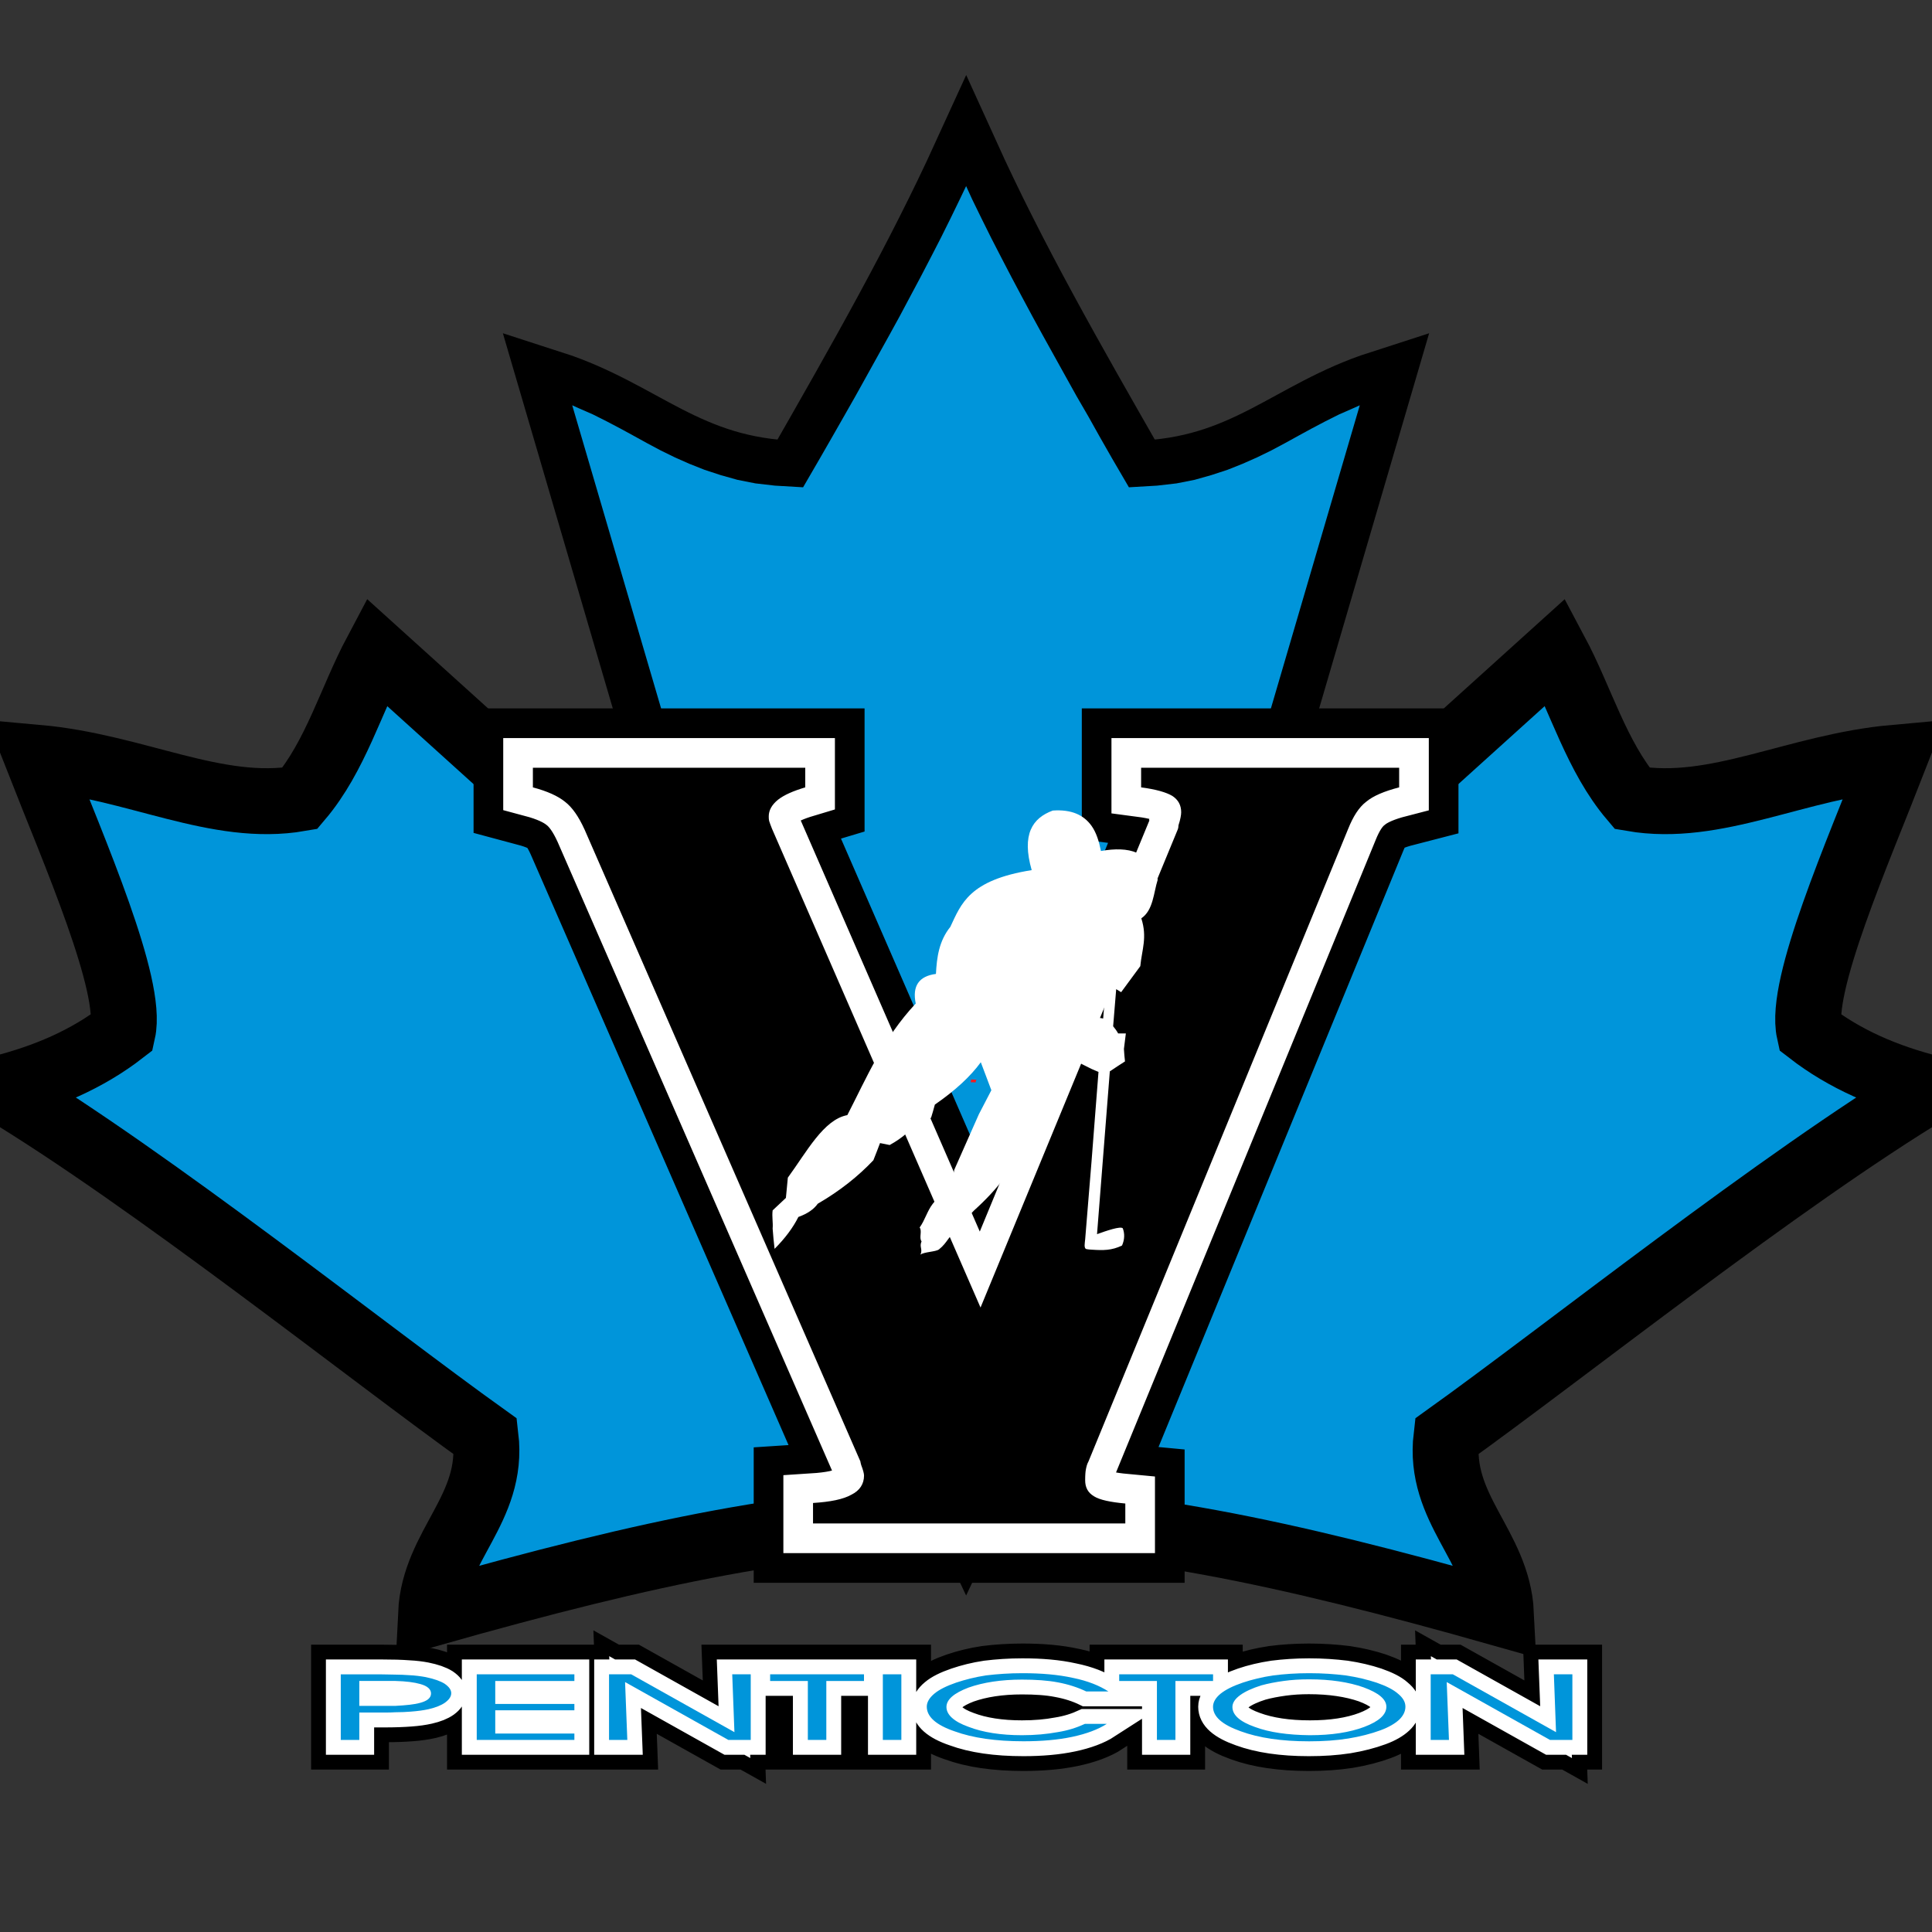 <?xml version="1.0" encoding="UTF-8"?>
<svg xmlns="http://www.w3.org/2000/svg" width="50" height="50" viewBox="0 0 50 50" fill="none">
  <rect x="0" y="0" width="50" height="50" fill="#333333" stroke="none"/>
  <g clip-path="url(#clip0)">
    <path fill-rule="evenodd" clip-rule="evenodd" d="M25.003 39.291C20.841 39.311 16.872 40.136 11.155 41.755C11.24 39.993 12.789 39.054 12.566 37.178C9.52 34.999 3.926 30.535 0 28.172C1.189 27.87 2.25 27.419 3.174 26.704C3.44 25.507 1.941 22.089 0.967 19.61C3.526 19.84 5.603 21.036 7.759 20.663C8.683 19.574 9.084 18.113 9.743 16.873L16.183 22.691C16.435 22.927 16.901 23.114 17.31 22.97L25.003 39.291Z" fill="#0095DA"></path>
    <path d="M25.003 39.291C20.841 39.311 16.872 40.136 11.155 41.755C11.24 39.993 12.789 39.054 12.566 37.178C9.52 34.999 3.926 30.535 0 28.172C1.189 27.87 2.25 27.419 3.174 26.704C3.44 25.507 1.941 22.089 0.967 19.61C3.526 19.84 5.603 21.036 7.759 20.663C8.683 19.574 9.084 18.113 9.743 16.873L16.183 22.691C16.435 22.927 16.901 23.114 17.31 22.97L25.003 39.291Z" stroke="black" stroke-width="1.706"></path>
    <path fill-rule="evenodd" clip-rule="evenodd" d="M25.003 39.291L17.31 22.97C17.552 22.878 17.775 22.67 17.903 22.276L14.286 9.931C16.62 10.684 17.775 12.181 20.598 12.26C22.317 9.258 23.77 6.7 25.003 4C26.229 6.7 27.689 9.258 29.409 12.26C32.232 12.181 33.378 10.684 35.714 9.931L32.095 22.276C32.232 22.67 32.447 22.878 32.692 22.97L25.003 39.291Z" fill="black"></path>
    <path d="M25.003 39.291L17.31 22.97C17.552 22.878 17.775 22.67 17.903 22.276L14.286 9.931C16.62 10.684 17.775 12.181 20.598 12.26C22.317 9.258 23.77 6.7 25.003 4C26.229 6.7 27.689 9.258 29.409 12.26C32.232 12.181 33.378 10.684 35.714 9.931L32.095 22.276C32.232 22.67 32.447 22.878 32.692 22.97L25.003 39.291Z" stroke="black" stroke-width="1.706"></path>
    <path fill-rule="evenodd" clip-rule="evenodd" d="M16.399 11.278L16.751 11.472L17.102 11.659L17.466 11.837L17.838 12.002L18.234 12.159L18.648 12.295L19.085 12.418L19.551 12.51L20.054 12.568L20.784 12.611L21.213 11.872L21.529 11.322L21.836 10.784L22.138 10.253L22.432 9.724L22.719 9.207L23.005 8.692L23.284 8.184L23.556 7.673L23.822 7.174L24.087 6.665L24.345 6.164L24.595 5.661L24.839 5.159L25.003 4.816L25.16 5.159L25.405 5.661L25.655 6.164L25.913 6.665L26.178 7.174L26.443 7.673L26.717 8.184L26.995 8.692L27.281 9.207L27.568 9.724L27.862 10.253L28.17 10.784L28.471 11.322L28.785 11.872L29.216 12.611L29.946 12.568L30.449 12.51L30.915 12.418L31.351 12.295L31.766 12.159L32.16 12.002L32.533 11.837L32.898 11.659L33.249 11.472L33.601 11.278L33.944 11.091L34.295 10.906L34.654 10.726L35.026 10.563L35.191 10.489L31.731 22.29L31.831 22.556L31.91 22.705L31.996 22.848L32.097 22.97L32.203 23.079L32.246 23.107L25.003 38.482L17.753 23.107L17.797 23.079L17.903 22.97L18.004 22.848L18.09 22.712L18.169 22.556L18.269 22.29L14.809 10.489L14.973 10.563L15.346 10.726L15.704 10.906L16.056 11.091L16.399 11.278Z" fill="#0095DA"></path>
    <path fill-rule="evenodd" clip-rule="evenodd" d="M25.003 39.291C29.158 39.311 33.128 40.136 38.845 41.755C38.758 39.993 37.212 39.054 37.434 37.178C40.478 34.999 46.081 30.535 50 28.172C48.81 27.87 47.75 27.419 46.826 26.704C46.561 25.507 48.066 22.089 49.033 19.61C46.475 19.84 44.404 21.036 42.241 20.663C41.317 19.574 40.916 18.113 40.255 16.873L33.815 22.691C33.572 22.927 33.099 23.114 32.692 22.97L25.003 39.291Z" fill="#0095DA"></path>
    <path d="M25.003 39.291C29.158 39.311 33.128 40.136 38.845 41.755C38.758 39.993 37.212 39.054 37.434 37.178C40.478 34.999 46.081 30.535 50 28.172C48.81 27.87 47.75 27.419 46.826 26.704C46.561 25.507 48.066 22.089 49.033 19.61C46.475 19.84 44.404 21.036 42.241 20.663C41.317 19.574 40.916 18.113 40.255 16.873L33.815 22.691C33.572 22.927 33.099 23.114 32.692 22.97L25.003 39.291Z" stroke="black" stroke-width="1.706"></path>
    <path fill-rule="evenodd" clip-rule="evenodd" d="M28.17 37.822C28.134 37.887 28.12 37.944 28.105 38.016C28.091 38.079 28.084 38.18 28.084 38.309C28.084 38.496 28.156 38.631 28.314 38.725C28.463 38.818 28.737 38.875 29.123 38.911V39.427H21.041V38.897C21.493 38.868 21.823 38.803 22.037 38.681C22.252 38.575 22.361 38.402 22.361 38.187C22.361 38.137 22.337 38.043 22.288 37.916C22.274 37.866 22.267 37.837 22.267 37.822L15.131 21.474C14.974 21.128 14.808 20.893 14.623 20.75C14.436 20.599 14.165 20.477 13.791 20.377V19.869H20.84V20.377C20.533 20.469 20.296 20.57 20.132 20.699C19.974 20.829 19.895 20.971 19.895 21.128C19.895 21.165 19.895 21.208 19.909 21.258C19.924 21.301 19.945 21.364 19.981 21.452L25.376 33.839L30.477 21.474C30.492 21.438 30.499 21.402 30.499 21.359C30.549 21.208 30.569 21.086 30.569 21.021C30.569 20.836 30.492 20.699 30.341 20.599C30.183 20.505 29.919 20.428 29.532 20.377V19.869H36.21V20.377C35.822 20.477 35.536 20.599 35.356 20.75C35.169 20.893 35.02 21.128 34.89 21.452L28.17 37.822Z" fill="black"></path>
    <path d="M28.17 37.822C28.134 37.887 28.12 37.944 28.105 38.016C28.091 38.079 28.084 38.18 28.084 38.309C28.084 38.496 28.156 38.631 28.314 38.725C28.463 38.818 28.737 38.875 29.123 38.911V39.427H21.041V38.897C21.493 38.868 21.823 38.803 22.037 38.681C22.252 38.575 22.361 38.402 22.361 38.187C22.361 38.137 22.337 38.043 22.288 37.916C22.274 37.866 22.267 37.837 22.267 37.822L15.131 21.474C14.974 21.128 14.808 20.893 14.623 20.75C14.436 20.599 14.165 20.477 13.791 20.377V19.869H20.84V20.377C20.533 20.469 20.296 20.57 20.132 20.699C19.974 20.829 19.895 20.971 19.895 21.128C19.895 21.165 19.895 21.208 19.909 21.258C19.924 21.301 19.945 21.364 19.981 21.452L25.376 33.839L30.477 21.474C30.492 21.438 30.499 21.402 30.499 21.359C30.549 21.208 30.569 21.086 30.569 21.021C30.569 20.836 30.492 20.699 30.341 20.599C30.183 20.505 29.919 20.428 29.532 20.377V19.869H36.21V20.377C35.822 20.477 35.536 20.599 35.356 20.75C35.169 20.893 35.02 21.128 34.89 21.452L28.17 37.822Z" stroke="black" stroke-width="3.07"></path>
    <path fill-rule="evenodd" clip-rule="evenodd" d="M28.17 37.822C28.134 37.887 28.12 37.944 28.105 38.016C28.091 38.079 28.084 38.18 28.084 38.309C28.084 38.496 28.156 38.631 28.314 38.725C28.463 38.818 28.737 38.875 29.123 38.911V39.427H21.041V38.897C21.493 38.868 21.823 38.803 22.037 38.681C22.252 38.575 22.361 38.402 22.361 38.187C22.361 38.137 22.337 38.043 22.288 37.916C22.274 37.866 22.267 37.837 22.267 37.822L15.131 21.474C14.974 21.128 14.808 20.893 14.623 20.75C14.436 20.599 14.165 20.477 13.791 20.377V19.869H20.84V20.377C20.533 20.469 20.296 20.57 20.132 20.699C19.974 20.829 19.895 20.971 19.895 21.128C19.895 21.165 19.895 21.208 19.909 21.258C19.924 21.301 19.945 21.364 19.981 21.452L25.376 33.839L30.477 21.474C30.492 21.438 30.499 21.402 30.499 21.359C30.549 21.208 30.569 21.086 30.569 21.021C30.569 20.836 30.492 20.699 30.341 20.599C30.183 20.505 29.919 20.428 29.532 20.377V19.869H36.21V20.377C35.822 20.477 35.536 20.599 35.356 20.75C35.169 20.893 35.02 21.128 34.89 21.452L28.17 37.822Z" fill="black"></path>
    <path d="M28.17 37.822C28.134 37.887 28.12 37.944 28.105 38.016C28.091 38.079 28.084 38.18 28.084 38.309C28.084 38.496 28.156 38.631 28.314 38.725C28.463 38.818 28.737 38.875 29.123 38.911V39.427H21.041V38.897C21.493 38.868 21.823 38.803 22.037 38.681C22.252 38.575 22.361 38.402 22.361 38.187C22.361 38.137 22.337 38.043 22.288 37.916C22.274 37.866 22.267 37.837 22.267 37.822L15.131 21.474C14.974 21.128 14.808 20.893 14.623 20.75C14.436 20.599 14.165 20.477 13.791 20.377V19.869H20.84V20.377C20.533 20.469 20.296 20.57 20.132 20.699C19.974 20.829 19.895 20.971 19.895 21.128C19.895 21.165 19.895 21.208 19.909 21.258C19.924 21.301 19.945 21.364 19.981 21.452L25.376 33.839L30.477 21.474C30.492 21.438 30.499 21.402 30.499 21.359C30.549 21.208 30.569 21.086 30.569 21.021C30.569 20.836 30.492 20.699 30.341 20.599C30.183 20.505 29.919 20.428 29.532 20.377V19.869H36.21V20.377C35.822 20.477 35.536 20.599 35.356 20.75C35.169 20.893 35.02 21.128 34.89 21.452L28.17 37.822Z" stroke="white" stroke-width="1.535"></path>
    <path fill-rule="evenodd" clip-rule="evenodd" d="M28.17 37.822C28.134 37.887 28.12 37.944 28.105 38.016C28.091 38.079 28.084 38.18 28.084 38.309C28.084 38.496 28.156 38.631 28.314 38.725C28.463 38.818 28.737 38.875 29.123 38.911V39.427H21.041V38.897C21.493 38.868 21.823 38.803 22.037 38.681C22.252 38.575 22.361 38.402 22.361 38.187C22.361 38.137 22.337 38.043 22.288 37.916C22.274 37.866 22.267 37.837 22.267 37.822L15.131 21.474C14.974 21.128 14.808 20.893 14.623 20.75C14.436 20.599 14.165 20.477 13.791 20.377V19.869H20.84V20.377C20.533 20.469 20.296 20.57 20.132 20.699C19.974 20.829 19.895 20.971 19.895 21.128C19.895 21.165 19.895 21.208 19.909 21.258C19.924 21.301 19.945 21.364 19.981 21.452L25.376 33.839L30.477 21.474C30.492 21.438 30.499 21.402 30.499 21.359C30.549 21.208 30.569 21.086 30.569 21.021C30.569 20.836 30.492 20.699 30.341 20.599C30.183 20.505 29.919 20.428 29.532 20.377V19.869H36.21V20.377C35.822 20.477 35.536 20.599 35.356 20.75C35.169 20.893 35.02 21.128 34.89 21.452L28.17 37.822Z" fill="black"></path>
    <path fill-rule="evenodd" clip-rule="evenodd" d="M25.118 28.007C25.125 27.986 25.132 27.964 25.132 27.935C25.168 27.935 25.219 27.942 25.269 27.942C25.261 27.964 25.254 27.986 25.248 28.014C25.211 28.014 25.168 28.007 25.118 28.007Z" fill="#ED1D24"></path>
    <path fill-rule="evenodd" clip-rule="evenodd" d="M28.249 32.341V30.056C28.192 30.722 28.142 31.389 28.084 32.075C28.077 32.161 28.041 32.312 28.12 32.327C28.163 32.334 28.206 32.341 28.249 32.341ZM28.249 27.664C28.091 27.584 27.926 27.505 27.77 27.419C27.432 28.192 27.038 28.902 26.523 29.483C26.287 30.192 25.805 30.787 25.211 31.324C25.054 31.475 24.925 31.689 24.759 31.833C24.544 31.998 24.517 32.161 24.301 32.334C24.222 32.398 23.908 32.398 23.821 32.471C23.886 32.32 23.785 32.276 23.85 32.125C23.778 32.039 23.871 31.854 23.8 31.768C23.936 31.581 23.994 31.345 24.136 31.159C24.28 30.965 24.502 30.816 24.645 30.629C24.659 30.514 24.673 30.393 24.695 30.278C24.91 29.798 25.117 29.317 25.333 28.837C25.44 28.63 25.548 28.422 25.656 28.215C25.563 27.971 25.477 27.734 25.383 27.491C25.117 27.856 24.724 28.221 24.194 28.587C24.165 28.702 24.129 28.817 24.095 28.931C23.98 28.952 23.864 28.967 23.749 28.988C23.606 29.232 23.363 29.446 23.025 29.633C22.948 29.619 22.862 29.597 22.775 29.583C22.718 29.733 22.661 29.883 22.603 30.027C22.216 30.436 21.744 30.816 21.164 31.152C21.063 31.295 20.898 31.41 20.662 31.495C20.526 31.768 20.318 32.048 20.046 32.32C20.024 32.149 20.01 31.969 19.996 31.797C20.01 31.633 19.974 31.489 19.996 31.324C20.11 31.216 20.224 31.109 20.339 31.002C20.354 30.828 20.375 30.65 20.389 30.478C20.877 29.811 21.315 28.973 21.929 28.859C22.431 27.885 22.848 26.882 23.699 25.971C23.606 25.522 23.778 25.262 24.222 25.205C24.244 24.776 24.301 24.352 24.594 23.988C24.875 23.393 25.076 22.776 26.7 22.519C26.436 21.595 26.716 21.172 27.246 20.977C27.733 20.943 28.048 21.092 28.249 21.373V25.442C28.12 25.613 27.998 25.779 27.868 25.951C27.991 26.086 28.12 26.216 28.242 26.352H28.249V27.664ZM28.429 27.741C28.371 27.714 28.306 27.692 28.249 27.664V26.352C28.35 26.331 28.45 26.337 28.55 26.359C28.571 26.05 28.6 25.75 28.629 25.442C28.499 25.363 28.492 25.356 28.364 25.277C28.328 25.335 28.285 25.385 28.249 25.442V21.373C28.371 21.545 28.441 21.766 28.492 22.024C29.216 21.896 29.768 22.032 29.961 22.769C29.854 23.107 29.847 23.557 29.537 23.766C29.696 24.26 29.552 24.575 29.511 25.004C29.345 25.227 29.18 25.457 29.015 25.678C28.923 25.621 28.98 25.657 28.887 25.599L28.808 26.56C28.858 26.618 28.902 26.681 28.937 26.745H29.137C29.123 26.882 29.101 27.011 29.087 27.146C29.094 27.254 29.101 27.362 29.115 27.469C28.98 27.555 28.851 27.64 28.722 27.727L28.391 31.94C28.629 31.854 29.002 31.725 29.058 31.789C29.108 31.924 29.108 32.075 29.038 32.234C28.772 32.362 28.556 32.362 28.249 32.341V30.056C28.306 29.283 28.371 28.515 28.429 27.741Z" fill="white"></path>
    <path fill-rule="evenodd" clip-rule="evenodd" d="M9.299 43.503V44.148H10.008H10.231V44.313C10.138 44.32 10.044 44.32 9.937 44.32H9.299V45.029H8.819V43.332H9.851C9.994 43.332 10.116 43.339 10.231 43.339V43.503H9.965H9.299ZM10.231 44.148C10.51 44.133 10.725 44.112 10.875 44.069C11.061 44.019 11.155 43.941 11.155 43.826C11.155 43.718 11.061 43.632 10.875 43.582C10.725 43.539 10.51 43.51 10.231 43.503V43.339C10.359 43.339 10.474 43.346 10.567 43.352C10.747 43.359 10.898 43.382 11.011 43.402C11.227 43.447 11.392 43.503 11.506 43.574C11.621 43.654 11.678 43.733 11.678 43.819C11.678 43.904 11.628 43.982 11.52 44.062C11.421 44.133 11.277 44.191 11.09 44.234C10.961 44.263 10.803 44.284 10.625 44.297C10.51 44.306 10.381 44.313 10.231 44.313V44.148Z" fill="#0095DA"></path>
    <path fill-rule="evenodd" clip-rule="evenodd" d="M12.817 44.098H14.865V44.262H12.817V44.864H14.865V45.029H12.338V43.331H14.865V43.504H12.817V44.098Z" fill="#0095DA"></path>
    <path fill-rule="evenodd" clip-rule="evenodd" d="M19.007 44.828L18.95 43.331H19.429V45.029H18.849L16.177 43.532L16.235 45.029H15.762V43.331H16.335L19.007 44.828Z" fill="#0095DA"></path>
    <path fill-rule="evenodd" clip-rule="evenodd" d="M21.385 45.029H20.907V43.504H19.931V43.331H22.36V43.504H21.385V45.029Z" fill="#0095DA"></path>
    <path fill-rule="evenodd" clip-rule="evenodd" d="M23.327 45.029H22.848V43.331H23.327V45.029Z" fill="#0095DA"></path>
    <path fill-rule="evenodd" clip-rule="evenodd" d="M28.113 43.775C27.891 43.669 27.646 43.589 27.375 43.539C27.11 43.489 26.801 43.468 26.45 43.468C25.914 43.468 25.448 43.539 25.067 43.674C24.688 43.818 24.494 43.983 24.494 44.177C24.494 44.377 24.688 44.556 25.067 44.691C25.441 44.835 25.906 44.907 26.45 44.907C26.787 44.907 27.096 44.878 27.368 44.828C27.64 44.786 27.876 44.707 28.077 44.614H28.643C28.42 44.757 28.12 44.871 27.747 44.95C27.375 45.029 26.952 45.064 26.487 45.064C25.77 45.064 25.175 44.978 24.703 44.806C24.222 44.642 23.985 44.427 23.985 44.168C23.985 44.055 24.05 43.94 24.18 43.832C24.307 43.726 24.494 43.633 24.745 43.546C24.981 43.468 25.232 43.403 25.52 43.359C25.813 43.324 26.122 43.302 26.458 43.302C26.945 43.302 27.382 43.338 27.77 43.424C28.156 43.503 28.456 43.625 28.686 43.775H28.113Z" fill="#0095DA"></path>
    <path fill-rule="evenodd" clip-rule="evenodd" d="M30.42 45.029H29.941V43.504H28.965V43.331H31.394V43.504H30.42V45.029Z" fill="#0095DA"></path>
    <path fill-rule="evenodd" clip-rule="evenodd" d="M31.895 44.177C31.895 44.384 32.088 44.557 32.475 44.693C32.856 44.835 33.329 44.9 33.887 44.907V45.065H33.873C33.171 45.065 32.583 44.979 32.111 44.806C31.63 44.635 31.393 44.427 31.393 44.17C31.393 44.055 31.458 43.94 31.588 43.833C31.724 43.725 31.909 43.633 32.161 43.547C32.398 43.468 32.661 43.403 32.949 43.36C33.235 43.324 33.544 43.302 33.88 43.302H33.887V43.461H33.873C33.645 43.461 33.429 43.474 33.221 43.503C33.012 43.532 32.82 43.568 32.64 43.618C32.412 43.69 32.225 43.775 32.096 43.869C31.96 43.969 31.895 44.07 31.895 44.177ZM33.887 44.907H33.902C34.46 44.907 34.926 44.835 35.305 44.693C35.686 44.549 35.879 44.377 35.879 44.17C35.879 43.976 35.677 43.811 35.291 43.669C34.904 43.532 34.431 43.461 33.887 43.461V43.302C34.224 43.302 34.54 43.324 34.826 43.36C35.12 43.403 35.385 43.468 35.627 43.547C35.873 43.633 36.058 43.725 36.18 43.833C36.31 43.94 36.372 44.047 36.372 44.17C36.372 44.291 36.315 44.406 36.209 44.507C36.101 44.606 35.943 44.7 35.729 44.779C35.477 44.871 35.199 44.943 34.89 44.993C34.581 45.043 34.245 45.065 33.887 45.065V44.907Z" fill="#0095DA"></path>
    <path fill-rule="evenodd" clip-rule="evenodd" d="M40.27 44.828L40.214 43.331H40.693V45.029H40.113L37.441 43.532L37.499 45.029H37.026V43.331H37.599L40.27 44.828Z" fill="#0095DA"></path>
    <path d="M8.819 43.331H9.85C10.152 43.331 10.388 43.338 10.568 43.352C10.745 43.36 10.896 43.381 11.011 43.403C11.227 43.446 11.39 43.503 11.505 43.575C11.62 43.654 11.677 43.732 11.677 43.818C11.677 43.904 11.627 43.984 11.52 44.062C11.419 44.134 11.277 44.191 11.091 44.233C10.961 44.262 10.805 44.285 10.625 44.298C10.445 44.312 10.217 44.321 9.936 44.321H9.298V45.029H8.819V43.331ZM9.298 43.503V44.148H10.008C10.395 44.148 10.689 44.12 10.876 44.069C11.062 44.019 11.155 43.94 11.155 43.825C11.155 43.719 11.062 43.633 10.876 43.582C10.682 43.525 10.382 43.503 9.965 43.503H9.298V43.503ZM12.817 44.098H14.865V44.262H12.817V44.864H14.865V45.029H12.337V43.331H14.865V43.503H12.817V44.098V44.098ZM19.007 44.828L18.95 43.331H19.43V45.029H18.85L16.177 43.532L16.235 45.029H15.762V43.331H16.334L19.007 44.828ZM21.385 45.029H20.905V43.503H19.931V43.331H22.361V43.503H21.385V45.029ZM23.327 45.029H22.848V43.331H23.327V45.029ZM28.113 43.775C27.892 43.667 27.647 43.589 27.374 43.539C27.11 43.487 26.801 43.467 26.45 43.467C25.913 43.467 25.448 43.539 25.067 43.674C24.688 43.818 24.495 43.984 24.495 44.177C24.495 44.377 24.688 44.557 25.067 44.693C25.44 44.835 25.906 44.907 26.45 44.907C26.788 44.907 27.095 44.88 27.369 44.828C27.64 44.785 27.877 44.707 28.077 44.614H28.643C28.42 44.758 28.12 44.871 27.747 44.95C27.374 45.029 26.952 45.065 26.486 45.065C25.77 45.065 25.175 44.979 24.704 44.806C24.222 44.643 23.985 44.427 23.985 44.17C23.985 44.055 24.05 43.94 24.18 43.833C24.308 43.724 24.495 43.633 24.745 43.547C24.982 43.467 25.232 43.403 25.519 43.36C25.812 43.324 26.122 43.302 26.458 43.302C26.945 43.302 27.381 43.338 27.769 43.425C28.155 43.503 28.456 43.624 28.686 43.775H28.113V43.775ZM30.42 45.029H29.94V43.503H28.966V43.331H31.394V43.503H30.42V45.029ZM31.394 44.17C31.394 44.055 31.458 43.94 31.588 43.833C31.724 43.724 31.91 43.633 32.161 43.547C32.397 43.467 32.662 43.403 32.95 43.36C33.235 43.324 33.543 43.302 33.881 43.302C34.217 43.302 34.531 43.324 34.826 43.36C35.119 43.403 35.385 43.467 35.627 43.547C35.872 43.633 36.059 43.724 36.179 43.833C36.309 43.94 36.374 44.047 36.374 44.17C36.374 44.291 36.316 44.406 36.208 44.506C36.1 44.607 35.943 44.7 35.728 44.779C35.478 44.871 35.198 44.943 34.891 44.994C34.575 45.043 34.238 45.065 33.873 45.065C33.171 45.065 32.584 44.979 32.111 44.806C31.629 44.635 31.394 44.427 31.394 44.17V44.17ZM31.895 44.177C31.895 44.384 32.089 44.557 32.475 44.693C32.862 44.835 33.336 44.907 33.901 44.907C34.461 44.907 34.927 44.835 35.306 44.693C35.685 44.549 35.879 44.377 35.879 44.17C35.879 43.976 35.678 43.81 35.291 43.667C34.898 43.532 34.425 43.461 33.873 43.461C33.644 43.461 33.428 43.475 33.222 43.503C33.013 43.532 32.819 43.568 32.641 43.618C32.411 43.69 32.226 43.775 32.096 43.868C31.96 43.969 31.895 44.069 31.895 44.177V44.177ZM40.271 44.828L40.213 43.331H40.694V45.029H40.113L37.441 43.532L37.498 45.029H37.025V43.331H37.598L40.271 44.828Z" stroke="black" stroke-width="1.535"></path>
    <path fill-rule="evenodd" clip-rule="evenodd" d="M9.299 43.503V44.148H10.008H10.231V44.313C10.138 44.32 10.044 44.32 9.937 44.32H9.299V45.029H8.819V43.332H9.851C9.994 43.332 10.116 43.339 10.231 43.339V43.503H9.965H9.299ZM10.231 44.148C10.51 44.133 10.725 44.112 10.875 44.069C11.061 44.019 11.155 43.941 11.155 43.826C11.155 43.718 11.061 43.632 10.875 43.582C10.725 43.539 10.51 43.51 10.231 43.503V43.339C10.359 43.339 10.474 43.346 10.567 43.352C10.747 43.359 10.898 43.382 11.011 43.402C11.227 43.447 11.392 43.503 11.506 43.574C11.621 43.654 11.678 43.733 11.678 43.819C11.678 43.904 11.628 43.982 11.52 44.062C11.421 44.133 11.277 44.191 11.09 44.234C10.961 44.263 10.803 44.284 10.625 44.297C10.51 44.306 10.381 44.313 10.231 44.313V44.148Z" fill="#0095DA"></path>
    <path fill-rule="evenodd" clip-rule="evenodd" d="M12.817 44.098H14.865V44.262H12.817V44.864H14.865V45.029H12.338V43.331H14.865V43.504H12.817V44.098Z" fill="#0095DA"></path>
    <path fill-rule="evenodd" clip-rule="evenodd" d="M19.007 44.828L18.95 43.331H19.429V45.029H18.849L16.177 43.532L16.235 45.029H15.762V43.331H16.335L19.007 44.828Z" fill="#0095DA"></path>
    <path fill-rule="evenodd" clip-rule="evenodd" d="M21.385 45.029H20.907V43.504H19.931V43.331H22.36V43.504H21.385V45.029Z" fill="#0095DA"></path>
    <path fill-rule="evenodd" clip-rule="evenodd" d="M23.327 45.029H22.848V43.331H23.327V45.029Z" fill="#0095DA"></path>
    <path fill-rule="evenodd" clip-rule="evenodd" d="M28.113 43.775C27.891 43.669 27.646 43.589 27.375 43.539C27.11 43.489 26.801 43.468 26.45 43.468C25.914 43.468 25.448 43.539 25.067 43.674C24.688 43.818 24.494 43.983 24.494 44.177C24.494 44.377 24.688 44.556 25.067 44.691C25.441 44.835 25.906 44.907 26.45 44.907C26.787 44.907 27.096 44.878 27.368 44.828C27.64 44.786 27.876 44.707 28.077 44.614H28.643C28.42 44.757 28.12 44.871 27.747 44.95C27.375 45.029 26.952 45.064 26.487 45.064C25.77 45.064 25.175 44.978 24.703 44.806C24.222 44.642 23.985 44.427 23.985 44.168C23.985 44.055 24.05 43.94 24.18 43.832C24.307 43.726 24.494 43.633 24.745 43.546C24.981 43.468 25.232 43.403 25.52 43.359C25.813 43.324 26.122 43.302 26.458 43.302C26.945 43.302 27.382 43.338 27.77 43.424C28.156 43.503 28.456 43.625 28.686 43.775H28.113Z" fill="#0095DA"></path>
    <path fill-rule="evenodd" clip-rule="evenodd" d="M30.42 45.029H29.941V43.504H28.965V43.331H31.394V43.504H30.42V45.029Z" fill="#0095DA"></path>
    <path fill-rule="evenodd" clip-rule="evenodd" d="M31.895 44.177C31.895 44.384 32.088 44.557 32.475 44.693C32.856 44.835 33.329 44.9 33.887 44.907V45.065H33.873C33.171 45.065 32.583 44.979 32.111 44.806C31.63 44.635 31.393 44.427 31.393 44.17C31.393 44.055 31.458 43.94 31.588 43.833C31.724 43.725 31.909 43.633 32.161 43.547C32.398 43.468 32.661 43.403 32.949 43.36C33.235 43.324 33.544 43.302 33.88 43.302H33.887V43.461H33.873C33.645 43.461 33.429 43.474 33.221 43.503C33.012 43.532 32.82 43.568 32.64 43.618C32.412 43.69 32.225 43.775 32.096 43.869C31.96 43.969 31.895 44.07 31.895 44.177ZM33.887 44.907H33.902C34.46 44.907 34.926 44.835 35.305 44.693C35.686 44.549 35.879 44.377 35.879 44.17C35.879 43.976 35.677 43.811 35.291 43.669C34.904 43.532 34.431 43.461 33.887 43.461V43.302C34.224 43.302 34.54 43.324 34.826 43.36C35.12 43.403 35.385 43.468 35.627 43.547C35.873 43.633 36.058 43.725 36.18 43.833C36.31 43.94 36.372 44.047 36.372 44.17C36.372 44.291 36.315 44.406 36.209 44.507C36.101 44.606 35.943 44.7 35.729 44.779C35.477 44.871 35.199 44.943 34.89 44.993C34.581 45.043 34.245 45.065 33.887 45.065V44.907Z" fill="#0095DA"></path>
    <path fill-rule="evenodd" clip-rule="evenodd" d="M40.27 44.828L40.214 43.331H40.693V45.029H40.113L37.441 43.532L37.499 45.029H37.026V43.331H37.599L40.27 44.828Z" fill="#0095DA"></path>
    <path d="M8.819 43.331H9.85C10.152 43.331 10.388 43.338 10.568 43.352C10.745 43.36 10.896 43.381 11.011 43.403C11.227 43.446 11.39 43.503 11.505 43.575C11.62 43.654 11.677 43.732 11.677 43.818C11.677 43.904 11.627 43.984 11.52 44.062C11.419 44.134 11.277 44.191 11.091 44.233C10.961 44.262 10.805 44.285 10.625 44.298C10.445 44.312 10.217 44.321 9.936 44.321H9.298V45.029H8.819V43.331ZM9.298 43.503V44.148H10.008C10.395 44.148 10.689 44.12 10.876 44.069C11.062 44.019 11.155 43.94 11.155 43.825C11.155 43.719 11.062 43.633 10.876 43.582C10.682 43.525 10.382 43.503 9.965 43.503H9.298V43.503ZM12.817 44.098H14.865V44.262H12.817V44.864H14.865V45.029H12.337V43.331H14.865V43.503H12.817V44.098V44.098ZM19.007 44.828L18.95 43.331H19.43V45.029H18.85L16.177 43.532L16.235 45.029H15.762V43.331H16.334L19.007 44.828ZM21.385 45.029H20.905V43.503H19.931V43.331H22.361V43.503H21.385V45.029ZM23.327 45.029H22.848V43.331H23.327V45.029ZM28.113 43.775C27.892 43.667 27.647 43.589 27.374 43.539C27.11 43.487 26.801 43.467 26.45 43.467C25.913 43.467 25.448 43.539 25.067 43.674C24.688 43.818 24.495 43.984 24.495 44.177C24.495 44.377 24.688 44.557 25.067 44.693C25.44 44.835 25.906 44.907 26.45 44.907C26.788 44.907 27.095 44.88 27.369 44.828C27.64 44.785 27.877 44.707 28.077 44.614H28.643C28.42 44.758 28.12 44.871 27.747 44.95C27.374 45.029 26.952 45.065 26.486 45.065C25.77 45.065 25.175 44.979 24.704 44.806C24.222 44.643 23.985 44.427 23.985 44.17C23.985 44.055 24.05 43.94 24.18 43.833C24.308 43.724 24.495 43.633 24.745 43.547C24.982 43.467 25.232 43.403 25.519 43.36C25.812 43.324 26.122 43.302 26.458 43.302C26.945 43.302 27.381 43.338 27.769 43.425C28.155 43.503 28.456 43.624 28.686 43.775H28.113V43.775ZM30.42 45.029H29.94V43.503H28.966V43.331H31.394V43.503H30.42V45.029ZM31.394 44.17C31.394 44.055 31.458 43.94 31.588 43.833C31.724 43.724 31.91 43.633 32.161 43.547C32.397 43.467 32.662 43.403 32.95 43.36C33.235 43.324 33.543 43.302 33.881 43.302C34.217 43.302 34.531 43.324 34.826 43.36C35.119 43.403 35.385 43.467 35.627 43.547C35.872 43.633 36.059 43.724 36.179 43.833C36.309 43.94 36.374 44.047 36.374 44.17C36.374 44.291 36.316 44.406 36.208 44.506C36.1 44.607 35.943 44.7 35.728 44.779C35.478 44.871 35.198 44.943 34.891 44.994C34.575 45.043 34.238 45.065 33.873 45.065C33.171 45.065 32.584 44.979 32.111 44.806C31.629 44.635 31.394 44.427 31.394 44.17V44.17ZM31.895 44.177C31.895 44.384 32.089 44.557 32.475 44.693C32.862 44.835 33.336 44.907 33.901 44.907C34.461 44.907 34.927 44.835 35.306 44.693C35.685 44.549 35.879 44.377 35.879 44.17C35.879 43.976 35.678 43.81 35.291 43.667C34.898 43.532 34.425 43.461 33.873 43.461C33.644 43.461 33.428 43.475 33.222 43.503C33.013 43.532 32.819 43.568 32.641 43.618C32.411 43.69 32.226 43.775 32.096 43.868C31.96 43.969 31.895 44.069 31.895 44.177V44.177ZM40.271 44.828L40.213 43.331H40.694V45.029H40.113L37.441 43.532L37.498 45.029H37.025V43.331H37.598L40.271 44.828Z" stroke="white" stroke-width="0.769"></path>
    <path fill-rule="evenodd" clip-rule="evenodd" d="M9.299 43.503V44.148H10.008H10.231V44.313C10.138 44.32 10.044 44.32 9.937 44.32H9.299V45.029H8.819V43.332H9.851C9.994 43.332 10.116 43.339 10.231 43.339V43.503H9.965H9.299ZM10.231 44.148C10.51 44.133 10.725 44.112 10.875 44.069C11.061 44.019 11.155 43.941 11.155 43.826C11.155 43.718 11.061 43.632 10.875 43.582C10.725 43.539 10.51 43.51 10.231 43.503V43.339C10.359 43.339 10.474 43.346 10.567 43.352C10.747 43.359 10.898 43.382 11.011 43.402C11.227 43.447 11.392 43.503 11.506 43.574C11.621 43.654 11.678 43.733 11.678 43.819C11.678 43.904 11.628 43.982 11.52 44.062C11.421 44.133 11.277 44.191 11.09 44.234C10.961 44.263 10.803 44.284 10.625 44.297C10.51 44.306 10.381 44.313 10.231 44.313V44.148Z" fill="#0095DA"></path>
    <path fill-rule="evenodd" clip-rule="evenodd" d="M12.817 44.098H14.865V44.262H12.817V44.864H14.865V45.029H12.338V43.331H14.865V43.504H12.817V44.098Z" fill="#0095DA"></path>
    <path fill-rule="evenodd" clip-rule="evenodd" d="M19.007 44.828L18.95 43.331H19.429V45.029H18.849L16.177 43.532L16.235 45.029H15.762V43.331H16.335L19.007 44.828Z" fill="#0095DA"></path>
    <path fill-rule="evenodd" clip-rule="evenodd" d="M21.385 45.029H20.907V43.504H19.931V43.331H22.36V43.504H21.385V45.029Z" fill="#0095DA"></path>
    <path fill-rule="evenodd" clip-rule="evenodd" d="M23.327 45.029H22.848V43.331H23.327V45.029Z" fill="#0095DA"></path>
    <path fill-rule="evenodd" clip-rule="evenodd" d="M28.113 43.775C27.891 43.669 27.646 43.589 27.375 43.539C27.11 43.489 26.801 43.468 26.45 43.468C25.914 43.468 25.448 43.539 25.067 43.674C24.688 43.818 24.494 43.983 24.494 44.177C24.494 44.377 24.688 44.556 25.067 44.691C25.441 44.835 25.906 44.907 26.45 44.907C26.787 44.907 27.096 44.878 27.368 44.828C27.64 44.786 27.876 44.707 28.077 44.614H28.643C28.42 44.757 28.12 44.871 27.747 44.95C27.375 45.029 26.952 45.064 26.487 45.064C25.77 45.064 25.175 44.978 24.703 44.806C24.222 44.642 23.985 44.427 23.985 44.168C23.985 44.055 24.05 43.94 24.18 43.832C24.307 43.726 24.494 43.633 24.745 43.546C24.981 43.468 25.232 43.403 25.52 43.359C25.813 43.324 26.122 43.302 26.458 43.302C26.945 43.302 27.382 43.338 27.77 43.424C28.156 43.503 28.456 43.625 28.686 43.775H28.113Z" fill="#0095DA"></path>
    <path fill-rule="evenodd" clip-rule="evenodd" d="M30.42 45.029H29.941V43.504H28.965V43.331H31.394V43.504H30.42V45.029Z" fill="#0095DA"></path>
    <path fill-rule="evenodd" clip-rule="evenodd" d="M31.895 44.177C31.895 44.384 32.088 44.557 32.475 44.693C32.856 44.835 33.329 44.9 33.887 44.907V45.065H33.873C33.171 45.065 32.583 44.979 32.111 44.806C31.63 44.635 31.393 44.427 31.393 44.17C31.393 44.055 31.458 43.94 31.588 43.833C31.724 43.725 31.909 43.633 32.161 43.547C32.398 43.468 32.661 43.403 32.949 43.36C33.235 43.324 33.544 43.302 33.88 43.302H33.887V43.461H33.873C33.645 43.461 33.429 43.474 33.221 43.503C33.012 43.532 32.82 43.568 32.64 43.618C32.412 43.69 32.225 43.775 32.096 43.869C31.96 43.969 31.895 44.07 31.895 44.177ZM33.887 44.907H33.902C34.46 44.907 34.926 44.835 35.305 44.693C35.686 44.549 35.879 44.377 35.879 44.17C35.879 43.976 35.677 43.811 35.291 43.669C34.904 43.532 34.431 43.461 33.887 43.461V43.302C34.224 43.302 34.54 43.324 34.826 43.36C35.12 43.403 35.385 43.468 35.627 43.547C35.873 43.633 36.058 43.725 36.18 43.833C36.31 43.94 36.372 44.047 36.372 44.17C36.372 44.291 36.315 44.406 36.209 44.507C36.101 44.606 35.943 44.7 35.729 44.779C35.477 44.871 35.199 44.943 34.89 44.993C34.581 45.043 34.245 45.065 33.887 45.065V44.907Z" fill="#0095DA"></path>
    <path fill-rule="evenodd" clip-rule="evenodd" d="M40.27 44.828L40.214 43.331H40.693V45.029H40.113L37.441 43.532L37.499 45.029H37.026V43.331H37.599L40.27 44.828Z" fill="#0095DA"></path>
  </g>
  <defs>
    <clipPath id="clip0">
      <rect width="50" height="50" fill="white"></rect>
    </clipPath>
  </defs>
</svg>
